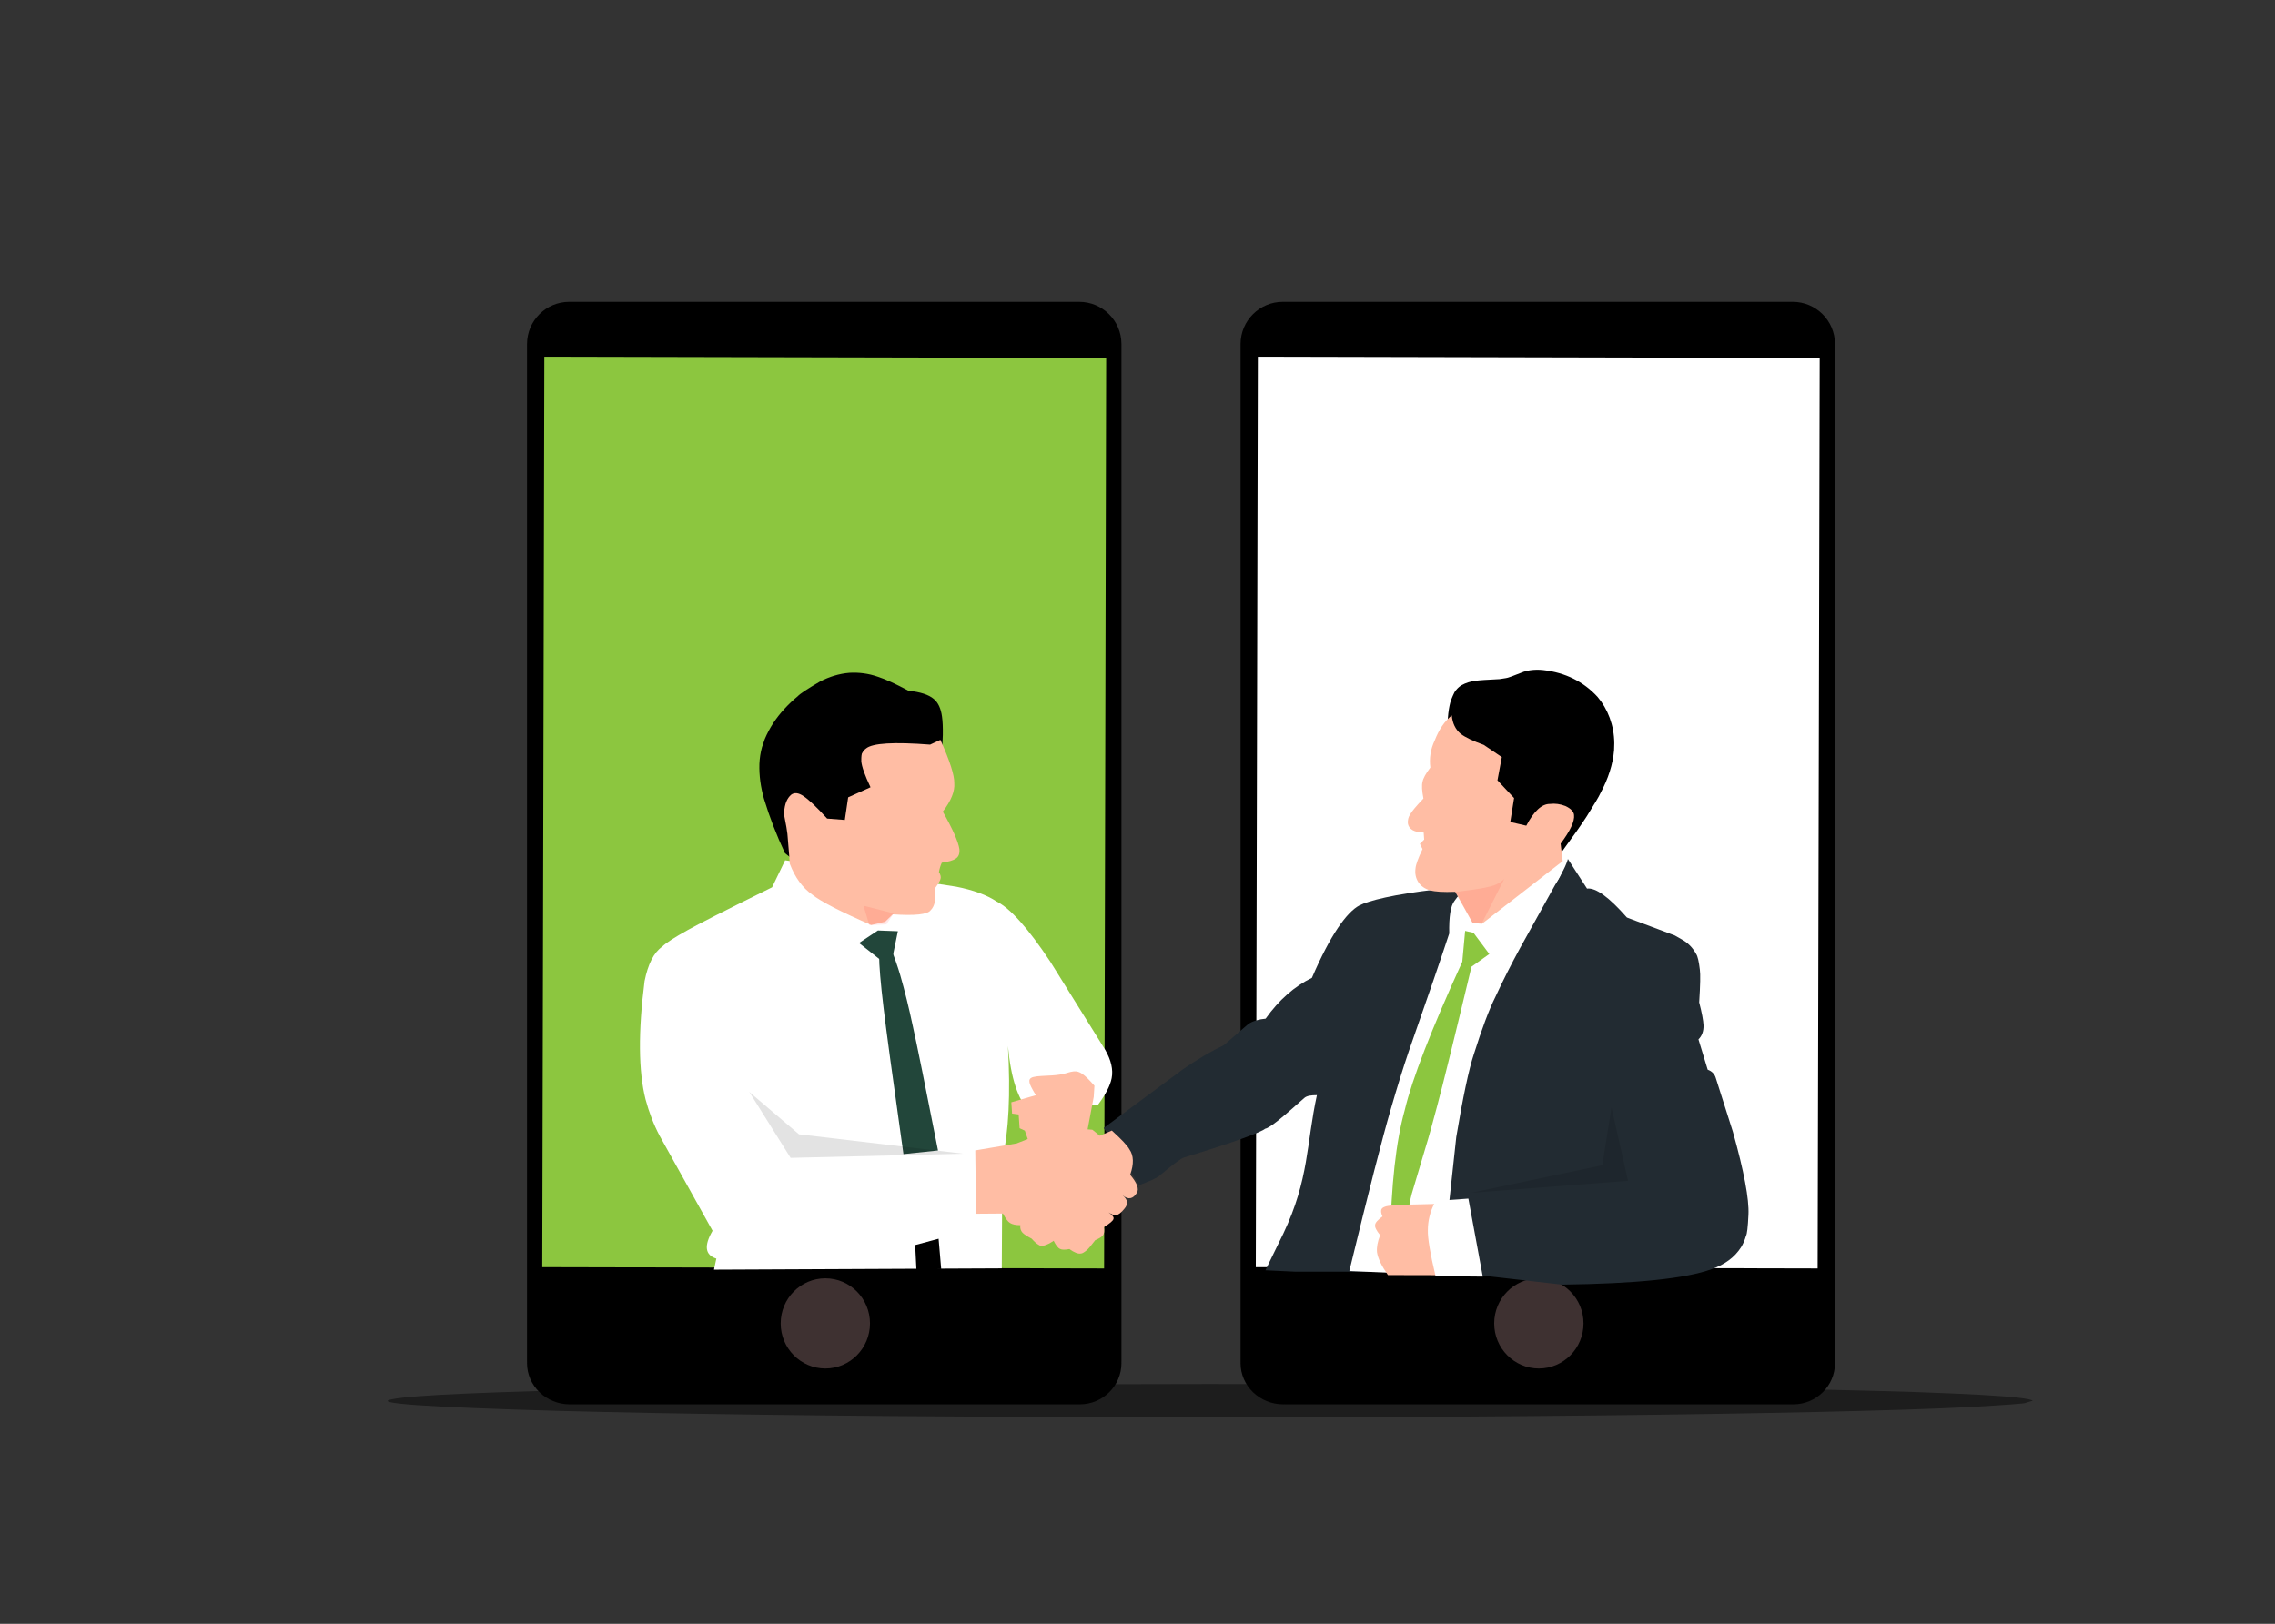 <?xml version="1.0" encoding="UTF-8" standalone="no"?><!DOCTYPE svg PUBLIC "-//W3C//DTD SVG 1.1//EN" "http://www.w3.org/Graphics/SVG/1.1/DTD/svg11.dtd"><svg width="100%" height="100%" viewBox="0 0 4775 3409" version="1.1" xmlns="http://www.w3.org/2000/svg" xmlns:xlink="http://www.w3.org/1999/xlink" xml:space="preserve" xmlns:serif="http://www.serif.com/" style="fill-rule:evenodd;clip-rule:evenodd;stroke-linejoin:round;stroke-miterlimit:2;"><rect x="0" y="0" width="4775" height="3409" fill="#333333" stroke="none"/><g id="layer1"><g><path d="M3777.51,2597.23l-1099.86,0.005l-0,-1782.79l1099.86,0.007l0.001,1782.78Zm-635.518,181.023c-0,-49.013 39.364,-88.775 87.929,-88.775c48.582,0.001 87.93,39.763 87.93,88.777c-0.001,48.997 -39.348,88.825 -87.93,88.825c-48.565,-0.067 -87.929,-39.829 -87.929,-88.827m709.313,80.573l0.149,0.005l-0.001,-2136.55l0,-0.431l-0.033,0.004c-0.232,-48.785 -39.811,-88.265 -88.676,-88.265c-0.349,-0 -0.631,0.032 -0.947,0.032l0,-0.032l-199.26,0.004l-581.322,-0.005l-288.801,0.003c-48.798,0.03 -88.345,39.509 -88.61,88.257l-0.017,0.004l0,2136.96l0.134,0.003c-0.034,0.925 -0.134,1.838 -0.134,2.803c0.001,47.801 40.179,86.566 89.756,86.568c0.732,-0 1.446,-0.099 2.177,-0.117l-0,0.117l1068.24,0.005l-0,-0.006c48.233,0 87.48,-38.749 87.48,-86.567c0.017,-0.946 -0.099,-1.876 -0.132,-2.79Z" style="fill-rule:nonzero;"/></g><g><path d="M3819.35,751.457l-4.326,1911.43l-1179.23,-2.668l4.325,-1911.43l1179.23,2.67Z" style="fill:#fff;fill-rule:nonzero;"/></g><g><path d="M3229.92,2683.64c51.779,0 93.715,42.379 93.716,94.618c-0.001,52.222 -41.938,94.672 -93.716,94.672c-51.761,-0.071 -93.716,-42.451 -93.714,-94.672c-0,-52.237 41.954,-94.618 93.714,-94.618Z" style="fill:#3e3131;fill-rule:nonzero;"/></g><g><path d="M2279.89,2597.23l-1099.86,0.005l0.001,-1782.79l1099.86,0.007l0.002,1782.78Zm-635.519,181.024c0,-49.014 39.365,-88.776 87.93,-88.776c48.581,0.001 87.929,39.763 87.929,88.777c-0,48.998 -39.348,88.826 -87.929,88.826c-48.566,-0.067 -87.93,-39.83 -87.93,-88.827m709.314,80.572l0.149,0.006l-0.001,-2136.55l0,-0.431l-0.033,0.004c-0.233,-48.785 -39.812,-88.265 -88.676,-88.265c-0.349,-0 -0.631,0.032 -0.947,0.032l-0,-0.032l-199.26,0.004l-581.323,-0.005l-288.8,0.003c-48.798,0.03 -88.345,39.509 -88.611,88.257l-0.016,0.004l-0,2136.96l0.133,0.003c-0.033,0.925 -0.133,1.838 -0.133,2.803c0,47.801 40.178,86.566 89.756,86.568c0.731,-0 1.445,-0.099 2.176,-0.117l0,0.117l1068.24,0.005l0,-0.005c48.234,-0 87.481,-38.749 87.481,-86.568c0.017,-0.946 -0.099,-1.876 -0.132,-2.79Z" style="fill-rule:nonzero;"/></g><g><path d="M2321.73,751.457l-4.325,1911.43l-1179.23,-2.669l4.325,-1911.43l1179.23,2.67Z" style="fill:#8cc63f;fill-rule:nonzero;"/></g><g><path d="M1732.3,2683.64c51.779,0 93.715,42.379 93.715,94.619c-0,52.222 -41.937,94.671 -93.715,94.671c-51.761,-0.07 -93.716,-42.45 -93.715,-94.671c0,-52.237 41.954,-94.619 93.715,-94.619Z" style="fill:#3e3131;fill-rule:nonzero;"/></g><g><path d="M1667.94,1807.28l-20.368,-16.108c-17.973,-38.461 -32.631,-76.47 -43.976,-114.026c-7.154,-24.98 -10.381,-49.425 -9.68,-73.333c0.474,-11.937 2.297,-23.69 5.471,-35.259l5.888,-17.172c9.626,-22.863 23.331,-43.912 41.115,-63.146c8.741,-9.532 18.048,-18.359 27.922,-26.48c4.682,-5.195 20.012,-15.365 45.99,-30.511c20.242,-10.718 41.006,-16.974 62.293,-18.769c20.693,-1.219 40.585,1.499 59.675,8.155c15.911,5.086 37.426,14.918 64.545,29.495c24.904,2.531 42.632,8.303 53.184,17.317c9.166,7.557 14.899,19.913 17.2,37.068c2.825,19.816 2.297,51.111 -1.584,93.885l-307.675,208.884" style="fill-rule:nonzero;"/></g><g><path d="M3036.63,1551.21l0.366,-11.108c0.997,-33.442 3.88,-56.924 8.651,-70.446c5.158,-13.057 8.815,-20.217 10.97,-21.482c3.159,-3.911 6.876,-7.148 11.152,-9.712c8.745,-4.942 18.789,-8.071 30.13,-9.385c6.099,-0.98 22.614,-2.112 49.542,-3.398l13.614,-2.141c2.836,-0.087 15.331,-4.577 37.486,-13.468l11.967,-2.859c9.58,-1.439 19.191,-1.61 28.833,-0.513c46.223,5.305 84.133,24.054 113.728,56.248c5.391,6.348 10.231,13.206 14.518,20.572l5.962,11.376c3.681,7.819 6.703,16.034 9.066,24.644c4.796,17.297 6.524,35.722 5.185,55.275c-2.387,29.385 -12.134,59.885 -29.241,91.5c-2.136,5.161 -11.58,21.082 -28.33,47.762c-10.202,16.03 -29.228,43.038 -57.078,81.023l-131.62,-25.552l-104.901,-218.336" style="fill-rule:nonzero;"/></g><g><path d="M3088.49,2675.25l190.082,21.575c155.757,-1.917 260.526,-12.769 314.307,-32.557c27.73,-9.771 48.24,-25.11 61.532,-46.016c4.342,-7.106 7.75,-15.037 10.224,-23.793c2.264,-3.556 3.988,-18.375 5.174,-44.458c1.599,-32.638 -9.29,-90.653 -32.669,-174.045l-35.657,-112.198c-2.51,-8.87 -8.239,-14.899 -17.189,-18.087l-19.392,-63.689c7.336,-7.17 10.898,-16.972 10.687,-29.406c-0.539,-10.643 -3.596,-26.729 -9.168,-48.256c2.332,-36.241 2.798,-59.118 1.399,-68.631c-1.989,-17.192 -4.551,-28.125 -7.685,-32.801c-7.388,-13.617 -17.588,-23.915 -30.602,-30.897l-14.378,-8.164l-100.384,-37.634c-37.669,-42.881 -65.581,-63.123 -83.736,-60.727l-42.084,-65.128c-7.335,26.266 -15.512,44.71 -24.531,55.331l-14.545,15.831c-40.603,32.408 -63.947,52.952 -70.032,61.633c-14.24,16.402 -27.088,35.982 -38.543,58.739c-45.515,97.651 -78.283,188.024 -98.304,271.116c-15.186,61.353 -17.148,144.092 -5.884,248.219c-36.649,15.478 -53.493,33.099 -50.533,52.862c-0.492,10.773 7.853,33.114 25.035,67.025l76.876,44.156" style="fill:#222b32;fill-rule:nonzero;"/></g><g><path d="M2655.99,2666.77l37.766,-77.464c54.045,-113.949 47.832,-186.909 70.273,-290.167c-11.126,0.07 -20.843,0.883 -26.57,5.972c-44.389,39.444 -70.802,62.034 -82.172,64.549c-7.956,7.043 -64.438,28.245 -170.429,60.43c-5.905,1.793 -22.788,14.14 -51.581,38.446c-6.477,5.469 -21.117,11.325 -42.419,19.529l-74.192,-120.133l166.646,-123.47c31.418,-21.55 59.801,-38.248 85.15,-50.095l51.961,-44.917c9.433,-6.008 21.41,-9.646 35.933,-10.911c28.015,-39.275 60.431,-67.845 97.249,-85.713c38.701,-90.172 73.213,-138.213 99.853,-152.113c18.359,-9.579 71.332,-23.32 163.536,-33.723l285.537,5.662l-104.552,797.142l-480.11,-0.139l-61.879,-2.885Z" style="fill:#222b32;fill-rule:nonzero;"/></g><g><path d="M3025.23,2676.55l-193.113,-8.211c40.214,-165.586 69.174,-278.711 86.878,-339.374c13.453,-46.557 26.083,-87.193 37.89,-121.911c40.376,-115.22 68.686,-197.673 84.93,-247.357c-0.732,-35.155 2.865,-57.83 10.791,-68.025c15.665,-23.342 37.36,-39.724 65.085,-49.145c31.907,-13.72 88.768,-30.138 170.585,-49.255c3.328,0.505 4.551,2.561 3.668,6.167c-1.878,8.15 -5.347,17.093 -10.406,26.831l-91.028,163.984c-18.511,33.87 -35.78,68.07 -51.805,102.6c-13.226,26.442 -28.337,66.676 -45.333,120.702c-10.397,31.249 -22.649,88.987 -36.758,173.214l-31.384,289.78" style="fill:#fff;fill-rule:nonzero;"/></g><g><path d="M3092.68,1958.24l-17.487,-3.978l-5.967,64.732c-65.25,143.009 -105.515,246.802 -120.795,311.38c-18.375,65.813 -28.593,157.606 -30.653,275.379l54.244,-3.986c-9.115,-16.304 -14.19,-32.021 -15.224,-47.153c-1.029,-12.649 1.099,-28.806 6.383,-48.471l34.487,-115.823c1.7,-5.274 7.838,-27.609 18.413,-67.002c12.594,-46.674 36.739,-144.623 72.437,-293.847l37.404,-26.682l-33.242,-44.549" style="fill:#8cc63f;fill-rule:nonzero;"/></g><g><path d="M3110.58,1939.3l-19.649,-1.629l-36.609,-65.443c-24.741,0.908 -42.178,-0.111 -52.313,-3.058c-11.202,-2.97 -19.593,-8.764 -25.172,-17.382c-5.371,-8.583 -7.293,-18.185 -5.766,-28.807c0.57,-7.712 5.459,-21.193 14.667,-40.443l-5.553,-10.917l9.02,-9.133l-1.018,-14.645c-20.072,-0.463 -31.132,-6.846 -33.182,-19.15c-0.508,-7.259 1.088,-13.576 4.789,-18.952c3.065,-5.966 12.35,-17.095 27.853,-33.387c-3.187,-16.223 -3.819,-27.898 -1.894,-35.026c1.297,-7.304 6.762,-17.277 16.393,-29.918c-2.523,-19.609 0.52,-38.543 9.13,-56.802c9.08,-23.342 21.043,-40.902 35.888,-52.68c1.493,16.609 7.762,29.521 18.808,38.738c9.69,7.346 25.799,15.054 48.327,23.124l37.892,25.631l-9.124,48.768l34.865,37.226l-8,50.276l33.624,7.778c16.033,-30.617 32.552,-45.852 49.556,-45.705c10.816,-1.334 21.711,0.147 32.686,4.441c11.382,5.436 17.372,11.677 17.97,18.722c1.533,13.133 -7.857,33.221 -28.17,60.265l4.419,36.643l-169.437,131.465" style="fill:#ffbda4;fill-rule:nonzero;"/></g><g><path d="M3051.48,2677.1l-138.315,-0.309c-13.433,-19.282 -21.085,-35.255 -22.955,-47.92c-1.006,-10.267 1.185,-22.182 6.574,-35.747c-8.008,-9.993 -11.518,-17.15 -10.528,-21.471c0.098,-4.441 5.24,-10.426 15.425,-17.955c-3.265,-7.242 -3.795,-12.532 -1.59,-15.872c1.209,-1.924 3.642,-3.486 7.3,-4.685c2.291,-1.033 8.54,-2.035 18.747,-3.006c6.149,-0.461 12.746,-0.79 19.793,-0.985l79.733,-1.964l25.816,149.914" style="fill:#ffbda4;fill-rule:nonzero;"/></g><g><path d="M3013.05,2521.29l-2.011,4.323c-9.297,18.086 -13.998,36.928 -14.104,56.528c-0.546,16.917 4.854,49.247 16.198,96.989l99.098,0.9l-30.231,-163.726l-68.95,4.986" style="fill:#fff;fill-rule:nonzero;"/></g><g><path d="M1592.55,2657.15l2.38,-37.413l2.38,-37.413c-1.587,24.942 -3.173,49.884 -4.76,74.826" style="fill:#988888;fill-rule:nonzero;"/></g><g><path d="M1498.57,2665.45l4.969,-23.244c-23.669,-7.366 -26.322,-26.838 -7.958,-58.417l-111.306,-199.859c-12.178,-23.196 -21.941,-48.495 -29.288,-75.895c-14.977,-59.331 -15.674,-142.072 -2.091,-248.223c7.17,-35.859 19.416,-59.928 36.738,-72.207c7.831,-7.832 25.817,-19.538 53.958,-35.116c19.802,-11.313 78.793,-41.221 176.972,-89.725l27.342,-56.703l358.874,55.37c36.209,7.106 64.551,17.493 85.028,31.159c28.477,13.999 65.981,56.017 112.512,126.052l115.44,185.339c12.484,21.8 16.994,41.636 13.528,59.509c-3.039,15.637 -12.677,34.331 -28.913,56.081l-143.59,13.763c-23.979,-24.073 -39.044,-69.857 -45.194,-137.351c5.55,100.928 1.645,180.091 -11.715,237.488l-1.225,229.224l-604.081,2.755" style="fill:#fff;fill-rule:nonzero;"/></g><g><path d="M1657.62,1813.23l-0.851,-13.478l-4.074,-49.099c-0.739,-7.077 -2.8,-19.057 -6.183,-35.941c-0.579,-5.396 -0.787,-8.678 -0.625,-9.846c0.999,-16.833 5.967,-29.024 14.903,-36.574c6.8,-4.977 15.285,-3.998 25.454,2.936c11.277,7.353 27.885,23.102 49.826,47.248l37.125,2.902l7.001,-47.452l46.926,-21.181c-11.946,-25.222 -18.388,-43.389 -19.326,-54.501c-0.147,-10.709 0.631,-16.694 2.334,-17.955c1.615,-3.432 4.146,-6.399 7.592,-8.899c13.351,-11.319 58.177,-14.034 134.478,-8.145l21.64,-10.041c19.772,44.164 29.479,74.358 29.121,90.581c1.47,17.268 -6.568,37.31 -24.115,60.127c20.834,36.77 32.441,62.945 34.821,78.525c0.994,9.9 -1.766,16.723 -8.279,20.468c-4.987,3.482 -14.548,6.241 -28.682,8.279c-2.706,5.983 -4.699,12.523 -5.98,19.62c3.463,5.491 4.616,10.161 3.459,14.011c-0.642,3.653 -4.493,10.237 -11.553,19.753c2.51,22.536 -0.628,38.025 -9.415,46.466c-6.421,8.781 -32.884,11.604 -79.388,8.467l-15.992,15.585l-29.32,6.778c-64.94,-28.3 -106.243,-49.603 -123.911,-63.91c-20.31,-14.278 -35.972,-35.853 -46.986,-64.724" style="fill:#ffbda4;fill-rule:nonzero;"/></g><g><path d="M2046.97,2415.12l87.01,-14.754l55.279,-21.822l59.859,1.886l14.153,-11.167l29.591,2.458l15.563,12.58l25.213,-10.861c20.415,18.467 32.703,31.584 36.863,39.349c9.144,13.014 9.685,30.836 1.626,53.465c14.545,17.301 19.207,29.962 13.984,37.98c-7.978,12.948 -17.815,14.773 -29.509,5.476c10.821,8.857 11.902,18.191 3.243,28.001c-6.601,8.189 -12.046,12.476 -16.334,12.862c-4.435,1.003 -9.993,-0.756 -16.673,-5.278c8.358,5.762 11.747,10.377 10.168,13.845c-0.551,3.364 -7.136,8.996 -19.754,16.898c0.91,8.349 0.222,13.991 -2.066,16.927c-1.799,3.158 -7.24,6.656 -16.324,10.496c-9.23,12.145 -15.365,19.339 -18.406,21.58c-5.29,4.298 -9.115,6.433 -11.476,6.405c-5.992,1.26 -14.13,-1.832 -24.415,-9.276c-9.184,1.79 -15.67,1.721 -19.459,-0.207c-4.385,-1.938 -8.908,-7.645 -13.568,-17.121c-15.476,10.238 -26.048,13.014 -31.714,8.327c-4.175,-2.289 -8.993,-6.546 -14.455,-12.77c-9.137,-4.773 -15.49,-8.91 -19.061,-12.41c-3.993,-4.306 -5.547,-9.621 -4.663,-15.944c-9.673,0.025 -16.949,-1.544 -21.826,-4.707c-4.191,-2.454 -9.127,-9.02 -14.806,-19.696l-56.35,0.428l-1.693,-132.95" style="fill:#ffbda4;fill-rule:nonzero;"/></g><g><path d="M2295.64,2302.81l-13.434,71.192l-85.794,21.388l-38.143,-1.024l-7.237,-20.773l-10.982,-5.051l-1.995,-28.95l-13.823,-1.854l-1.567,-23.674l51.475,-14.847c-8.49,-13.927 -12.922,-22.821 -13.295,-26.683c-0.406,-3.278 -0.403,-5.087 0.009,-5.425c0.643,-1.99 2.065,-3.539 4.266,-4.647c1.279,-0.983 5.078,-1.928 11.399,-2.833c1.933,-0.374 12.807,-1.05 32.623,-2.028c5.371,-0.359 10.546,-0.93 15.524,-1.711c4.221,-0.611 11.897,-2.51 23.029,-5.697c3.598,-0.724 5.735,-1.064 6.41,-1.02c5.782,-0.621 11.629,1.14 17.542,5.284c6.467,4.444 14.958,12.722 25.473,24.834l-1.48,23.519" style="fill:#ffbda4;fill-rule:nonzero;"/></g><g><path d="M1803.01,1979.67l19.849,-13.137l19.849,-13.137c13.943,0.531 27.887,1.062 41.83,1.593l-15.679,76.695c-21.95,-17.338 -43.899,-34.676 -65.849,-52.014" style="fill:#22463a;fill-rule:nonzero;"/></g><g><path d="M1845.08,1998.73l0.115,5.815c-0.08,21.781 3.02,58.832 9.3,111.155c5.131,43.855 19.052,146.224 41.763,307.108l72.542,-7.537c-26.515,-134.958 -44.151,-222.025 -52.909,-261.203c-8.085,-38.287 -16.911,-74.035 -26.477,-107.246c-5.199,-17.62 -11.599,-36.002 -19.2,-55.146l-25.134,7.054" style="fill:#22463a;fill-rule:nonzero;"/></g><g><path d="M1970.02,2600.55l-0,0.002l5.475,63.754c-17.348,0.195 -34.695,0.39 -52.042,0.586c-0.868,-17.06 -1.735,-34.12 -2.603,-51.181l49.17,-13.161" style="fill-rule:nonzero;"/></g><g><path d="M3058.54,1875.8c179.517,-66.189 179.517,-66.189 -0,0" style="fill:#f00;fill-rule:nonzero;"/></g><g><path d="M3055.55,1872.41l6.919,-0.862c30.756,-3.659 52.565,-7.17 65.427,-10.532c12.033,-2.928 21.801,-8.135 29.303,-15.622l-47.171,93.476l-18.755,-0.449l-35.723,-66.011" style="fill:#f00;fill-opacity:0.09;fill-rule:nonzero;"/></g><g><path d="M1875.79,1917.51l-63.32,-16.088l12.218,40.97l35.784,-1.786l15.318,-23.096" style="fill:#f00;fill-opacity:0.09;fill-rule:nonzero;"/></g><g><path d="M2803.66,1437.72l0,0.002l-0,-0.002l0,0.002c-0,-0.001 -0,-0.002 -0,-0.002" style="fill:#222b32;fill-rule:nonzero;"/></g><g><path d="M2803.66,1437.72l0,0.002l-0,-0.002l0,0.002c-0,-0.001 -0,-0.002 -0,-0.002" style="fill:#222b32;fill-rule:nonzero;"/></g><g><path d="M4266.52,2940.56l-15.758,4.755c0.581,1.182 -40.298,4.162 -122.636,8.94c-37.908,1.844 -82.92,3.594 -135.035,5.249c-104.23,3.311 -236.874,6.242 -397.932,8.795c-162.173,2.551 -337.145,4.428 -524.915,5.63c-240.312,1.209 -388.339,1.732 -444.08,1.569c-103.484,0.096 -210.167,0.024 -320.051,-0.217c-58.267,0.011 -205.072,-0.819 -440.415,-2.49c-90.871,-0.769 -177.076,-1.683 -258.616,-2.741c-163.078,-2.116 -307.491,-4.808 -433.241,-8.078c-280.755,-7.91 -397.346,-16.129 -349.772,-24.659c20.91,-4.248 72.673,-8.165 155.287,-11.753c41.308,-1.795 90.328,-3.507 147.061,-5.136c19.639,-0.936 121.179,-3.177 304.62,-6.722c304.863,-5.232 674.632,-7.96 1109.31,-8.182c217.338,0.111 418.449,0.848 603.334,2.212c224.007,1.979 353.543,3.354 388.608,4.126c80.273,1.152 156.488,2.46 228.647,3.924c166.901,3.806 257.785,6.189 272.654,7.148c49.021,1.712 90.328,3.506 123.922,5.382c67.188,3.753 103.525,7.836 109.01,12.248" style="fill-opacity:0.44;fill-rule:nonzero;"/></g><g><path d="M3382.39,2324.95l34.687,153.987l-329.459,25.205l275.418,-57.925l19.354,-121.267" style="fill-opacity:0.11;fill-rule:nonzero;"/></g><g><path d="M1572.71,2292.34l86.696,138.43l362.371,-8.773c-114.945,-13.575 -229.891,-27.149 -344.836,-40.724c-34.744,-29.644 -69.487,-59.289 -104.231,-88.933" style="fill-opacity:0.11;fill-rule:nonzero;"/></g></g></svg>